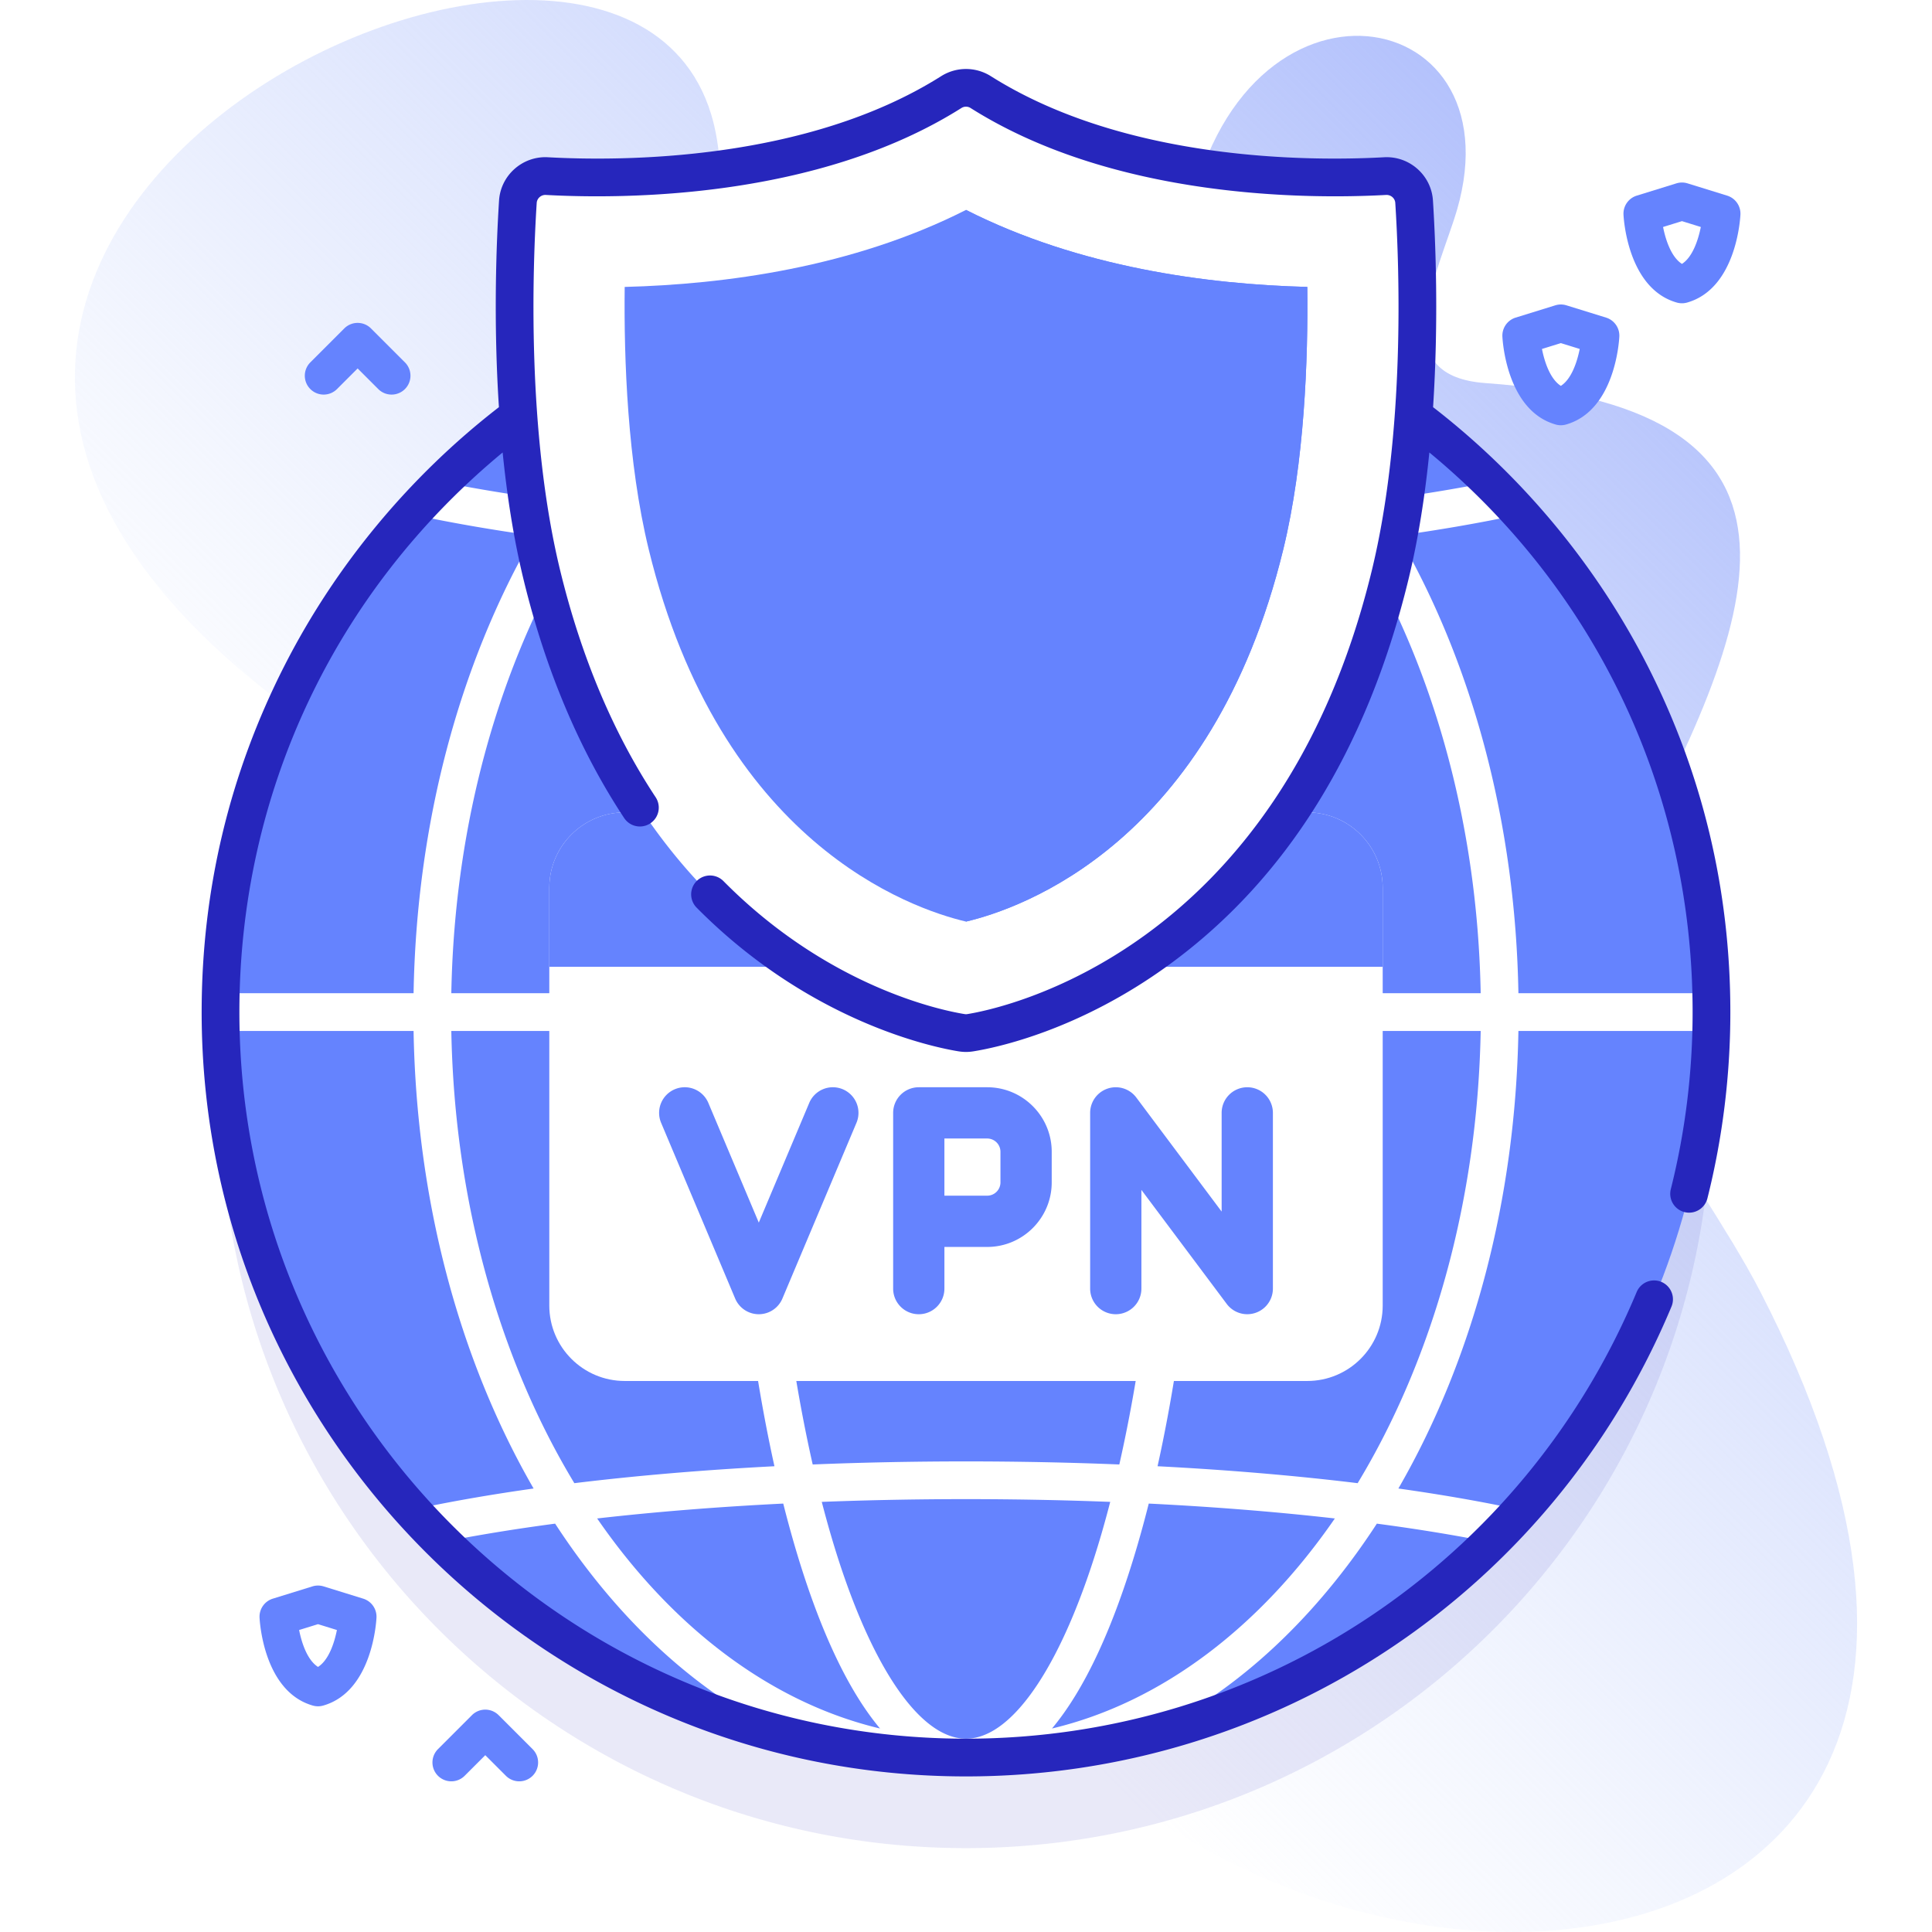 <svg xmlns="http://www.w3.org/2000/svg" version="1.1" xmlns:xlink="http://www.w3.org/1999/xlink" xmlns:svgjs="http://svgjs.com/svgjs" width="512" height="512" x="0" y="0" viewBox="0 0 512 512" style="enable-background:new 0 0 512 512" xml:space="preserve"><defs><linearGradient id="a" x1="171.21" x2="442.455" y1="351.475" y2="80.23" gradientUnits="userSpaceOnUse"><stop offset="0" stop-color="#cedbfc" stop-opacity="0"></stop><stop offset="1" stop-color="#b4c2fc"></stop></linearGradient></defs><g><linearGradient id="a" x1="171.21" x2="442.455" y1="351.475" y2="80.23" gradientUnits="userSpaceOnUse"><stop offset="0" stop-color="#cedbfc" stop-opacity="0"></stop><stop offset="1" stop-color="#b4c2fc"></stop></linearGradient><path fill="url(&quot;#a&quot;)" d="M466.455 342.22c-17.485-33.888-55.508-74.985-36.84-110.093 35.794-67.317 59.935-123.744-35.928-130.603-25.097-1.796-14.736-24.26-8.42-43.152 19.461-58.212-56.834-72.095-70.499.872-7.027 37.524-52.791 68.855-92.873 64.691-51.562-5.357-22.919-59.248-33.452-93.72-28.528-93.367-305.913 47.769-81.824 177.044 26.892 15.514 18.218 46.318 19.542 75.164 3.015 65.69 86.764-16.254 111.999 100.641 37.752 174.88 343.191 181.84 228.295-40.844z" data-original="url(#a)"></path><path fill="#2626BC" d="M374.613 134.22c1.741-24.023.84-45.85.143-56.761a7.265 7.265 0 0 0-7.659-6.791c-18.592 1.026-69.835 1.346-107.206-22.267a7.275 7.275 0 0 0-7.782 0c-37.371 23.613-88.615 23.293-107.206 22.267a7.264 7.264 0 0 0-7.659 6.791c-.698 10.912-1.598 32.738.143 56.761-47.938 36.046-78.944 93.397-78.944 157.994 0 109.108 88.449 197.557 197.557 197.557s197.557-88.449 197.557-197.557c0-64.597-31.006-121.948-78.944-157.994z" opacity=".1" data-original="#2626bc"></path><circle cx="256" cy="268.214" r="197.557" fill="#6583FE" data-original="#6583fe"></circle><path fill="#FFFFFF" d="M370.589 141.958c10.517-1.477 20.405-3.168 29.521-5.066a4.94 4.94 0 0 0 2.366-1.24 198.383 198.383 0 0 0-7.576-7.908c-9.281 1.847-19.33 3.485-30.016 4.902a194.377 194.377 0 0 0-4.804-7.037c-16.204-22.633-35.593-39.302-56.794-49.242-15.152-3.722-30.986-5.71-47.286-5.71s-32.134 1.988-47.286 5.711c-21.201 9.94-40.59 26.609-56.794 49.242a194.377 194.377 0 0 0-4.804 7.037c-10.686-1.417-20.735-3.055-30.016-4.902a198.383 198.383 0 0 0-7.576 7.908 4.967 4.967 0 0 0 2.366 1.24c9.115 1.898 19.004 3.589 29.521 5.066-19.893 34.449-31.035 76.654-31.809 121.256H58.506c-.041 1.662-.063 3.328-.063 5s.022 3.338.063 5h51.096c.775 44.602 11.916 86.807 31.809 121.256-10.519 1.479-20.408 3.171-29.522 5.072a4.952 4.952 0 0 0-2.363 1.237 198.408 198.408 0 0 0 7.577 7.908c9.278-1.849 19.326-3.488 30.011-4.907a195.301 195.301 0 0 0 4.804 7.038c16.204 22.633 35.593 39.302 56.794 49.242 15.152 3.722 30.986 5.711 47.286 5.711s32.134-1.988 47.286-5.711c21.201-9.94 40.59-26.609 56.794-49.242 1.647-2.3 3.247-4.649 4.804-7.038 10.686 1.419 20.733 3.058 30.011 4.907a198.408 198.408 0 0 0 7.577-7.908 4.947 4.947 0 0 0-2.363-1.237c-9.114-1.9-19.003-3.593-29.522-5.072 19.894-34.449 31.035-76.655 31.809-121.256h51.096c.041-1.662.063-3.328.063-5s-.022-3.338-.063-5h-51.096c-.771-44.603-11.912-86.809-31.805-121.257zm-16.842-7.941c-15.424 1.758-31.981 3.083-49.317 3.944a307.144 307.144 0 0 0-2.937-10.84c-6.446-22.128-14.11-38.501-22.706-48.765 29.15 6.947 55.185 26.98 74.96 55.661zM203.47 263.214c.305-42.183 4.466-82.079 11.903-114.89 13.2.537 26.792.813 40.627.813s27.427-.276 40.627-.813c7.437 32.811 11.598 72.708 11.903 114.89zm105.06 10c-.305 42.181-4.465 82.076-11.902 114.886-13.2-.538-26.792-.813-40.628-.813s-27.429.276-40.628.813c-7.437-32.81-11.597-72.705-11.902-114.886zM256 75.657c12.577 0 25.995 20.285 35.893 54.262.804 2.76 1.578 5.598 2.327 8.492-12.434.479-25.213.726-38.22.726s-25.786-.248-38.22-.726c.75-2.894 1.523-5.731 2.327-8.492 9.898-33.978 23.316-54.262 35.893-54.262zm-22.787 2.7c-8.596 10.264-16.26 26.637-22.706 48.765a307.144 307.144 0 0 0-2.937 10.84c-17.335-.861-33.893-2.186-49.317-3.944 19.775-28.682 45.81-48.715 74.96-55.661zm-81.004 65.014c16.482 2.007 34.305 3.515 53.027 4.483-7.354 33.206-11.466 73.201-11.767 115.359h-73.866c.829-45.644 12.974-87.382 32.606-119.842zm-32.605 129.843h73.866c.301 42.157 4.413 82.15 11.766 115.355-18.725.969-36.547 2.478-53.027 4.486-19.632-32.46-31.777-74.197-32.605-119.841zm38.648 129.194c15.422-1.759 31.98-3.085 49.317-3.946a307.373 307.373 0 0 0 2.938 10.844c6.446 22.128 14.11 38.501 22.706 48.765-29.151-6.947-55.186-26.981-74.961-55.663zM256 460.771c-12.577 0-25.995-20.285-35.893-54.262a293.269 293.269 0 0 1-2.329-8.496c12.433-.479 25.213-.727 38.221-.727s25.788.248 38.221.727a292.392 292.392 0 0 1-2.329 8.496c-9.896 33.977-23.314 54.262-35.891 54.262zm22.787-2.7c8.596-10.264 16.26-26.637 22.706-48.765a307.373 307.373 0 0 0 2.938-10.844c17.338.861 33.895 2.187 49.317 3.946-19.775 28.682-45.81 48.716-74.961 55.663zm81.004-65.016c-16.479-2.008-34.302-3.517-53.027-4.486 7.353-33.205 11.465-73.198 11.766-115.355h73.866c-.828 45.644-12.973 87.381-32.605 119.841zM318.53 263.214c-.301-42.159-4.413-82.153-11.767-115.359 18.722-.969 36.545-2.476 53.027-4.483 19.632 32.46 31.777 74.198 32.606 119.842z" data-original="#ffffff"></path><path fill="#FFFFFF" d="M366.43 235.294v110.68c0 11.05-8.96 20-20 20H165.57c-11.04 0-20-8.95-20-20v-110.68c0-11.05 8.96-20 20-20h180.86c11.04 0 20 8.95 20 20z" data-original="#ffffff"></path><path fill="#FFFFFF" d="M318.531 263.214c-.117-16.394-.818-32.453-2.054-47.92h-10.028c1.252 15.441 1.963 31.503 2.081 47.92H203.47c.119-16.417.829-32.479 2.081-47.92h-10.028c-1.236 15.468-1.937 31.526-2.054 47.92H145.57v10h47.899c.236 32.99 2.815 64.637 7.445 92.76h10.129c-4.71-27.97-7.334-59.652-7.573-92.76h105.06c-.24 33.108-2.864 64.79-7.573 92.76h10.129c4.63-28.123 7.209-59.771 7.445-92.76h47.899v-10z" data-original="#ffffff"></path><path fill="#6583FE" d="M366.43 235.29v20.91H145.57v-20.91c0-11.04 8.96-20 20-20h180.86c11.04 0 20 8.96 20 20z" data-original="#6583fe"></path><path fill="#FFFFFF" d="M367.097 46.667c-18.591 1.026-69.835 1.346-107.206-22.267a7.275 7.275 0 0 0-7.782 0c-37.371 23.613-88.615 23.293-107.206 22.267a7.264 7.264 0 0 0-7.659 6.791c-1.101 17.232-2.719 61.68 6.382 99.026C168.994 256.58 244.766 272.07 254.88 273.687a7.072 7.072 0 0 0 2.24 0c10.114-1.617 85.886-17.107 111.254-121.203 9.101-37.347 7.483-81.794 6.382-99.026a7.265 7.265 0 0 0-7.659-6.791z" data-original="#ffffff"></path><path fill="#2626BC" d="M436.521 176.24c-13.536-26.511-33.128-50.077-56.741-68.338 1.51-23.228.649-44.068-.034-54.761-.426-6.692-6.217-11.83-12.925-11.467-19.424 1.07-68.454 1.123-104.261-21.502a12.337 12.337 0 0 0-13.122.001c-35.807 22.625-84.84 22.573-104.26 21.501-6.69-.363-12.498 4.774-12.925 11.465-.683 10.694-1.544 31.535-.034 54.763-23.612 18.261-43.204 41.826-56.741 68.338-14.624 28.644-22.039 59.586-22.039 91.97 0 111.691 90.868 202.56 202.56 202.56 82.015 0 155.418-48.914 187.004-124.613a5.001 5.001 0 0 0-9.228-3.852C403.748 414.27 333.967 460.77 256 460.77c-106.178 0-192.56-86.382-192.56-192.56 0-58.036 25.32-111.573 69.767-148.3 1.133 11.287 2.894 22.814 5.561 33.759 5.836 23.95 14.799 45.185 26.638 63.114a5 5 0 0 0 8.346-5.51c-11.204-16.967-19.705-37.145-25.269-59.972-8.926-36.627-7.344-80.403-6.249-97.525.079-1.235 1.184-2.174 2.394-2.117 20.382 1.127 71.908 1.132 110.151-23.031a2.263 2.263 0 0 1 2.44-.001c38.243 24.165 89.769 24.158 110.152 23.032 1.233-.042 2.314.881 2.394 2.119 1.095 17.12 2.677 60.896-6.249 97.523-24.726 101.456-98.818 116.111-107.186 117.448a2.1 2.1 0 0 1-.662 0c-5.765-.921-35.937-6.947-63.949-35.252a5 5 0 0 0-7.107 7.035c30.202 30.516 63.176 37.085 69.479 38.092a12.121 12.121 0 0 0 3.818 0c6.155-.983 28.1-5.554 52.068-23.071 31.022-22.674 52.305-56.953 63.254-101.885 2.667-10.945 4.428-22.472 5.561-33.759 44.447 36.727 69.767 90.263 69.767 148.3 0 15.879-1.944 31.673-5.779 46.942a4.999 4.999 0 0 0 4.854 6.218 5.004 5.004 0 0 0 4.846-3.783c4.034-16.064 6.08-32.678 6.08-49.378 0-32.382-7.415-63.324-22.039-91.968z" data-original="#2626bc"></path><g fill="#6583FE"><path d="M256.001 244.231c-14.748-3.478-65.136-20.888-84.084-98.641-5.637-23.132-6.589-50.398-6.366-69.551 26.363-.678 60.371-5.152 90.449-20.409 30.078 15.258 64.087 19.732 90.449 20.409.223 19.151-.729 46.419-6.366 69.551-18.951 77.764-69.349 95.168-84.082 98.641z" fill="#6583FE" data-original="#6583fe"></path><path d="M256 55.63c30.078 15.258 64.087 19.732 90.449 20.409.223 19.151-.729 46.419-6.366 69.551-18.951 77.764-69.349 95.167-84.082 98.641z" fill="#6583FE" data-original="#6583fe"></path></g><g fill="#6583FE"><path d="M223.351 288.666a6.79 6.79 0 0 0-8.896 3.622l-13.367 31.714-13.367-31.714a6.788 6.788 0 0 0-8.896-3.622 6.792 6.792 0 0 0-3.622 8.896l19.625 46.567a6.792 6.792 0 0 0 12.518 0l19.625-46.567a6.79 6.79 0 0 0-3.62-8.896zM261.614 288.133h-18.128a6.792 6.792 0 0 0-6.792 6.792v46.567c0 3.752 3.04 6.792 6.792 6.792s6.792-3.041 6.792-6.792v-11.04h11.336c9.429 0 17.101-7.67 17.101-17.1v-8.12c0-9.429-7.672-17.099-17.101-17.099zm3.517 25.219a3.52 3.52 0 0 1-3.517 3.515h-11.336v-15.151h11.336a3.52 3.52 0 0 1 3.517 3.515zM330.539 288.133a6.792 6.792 0 0 0-6.792 6.792v26.155l-22.618-30.225a6.792 6.792 0 0 0-12.229 4.069v46.567a6.792 6.792 0 0 0 6.792 6.792 6.792 6.792 0 0 0 6.792-6.792v-26.155l22.618 30.225a6.794 6.794 0 0 0 12.23-4.07v-46.567a6.793 6.793 0 0 0-6.793-6.791z" fill="#6583FE" data-original="#6583fe"></path></g><g fill="#6583FE"><path d="M103.777 104.57a4.98 4.98 0 0 1-3.535-1.465l-5.465-5.464-5.465 5.464a4.998 4.998 0 0 1-7.07 0 4.998 4.998 0 0 1 0-7.07l9-9a4.998 4.998 0 0 1 7.07 0l9 9a4.998 4.998 0 0 1 0 7.07 4.978 4.978 0 0 1-3.535 1.465zM137.604 472.07a4.98 4.98 0 0 1-3.535-1.465l-5.465-5.464-5.465 5.464a4.998 4.998 0 0 1-7.07 0 4.998 4.998 0 0 1 0-7.07l9-9a4.998 4.998 0 0 1 7.07 0l9 9a4.998 4.998 0 0 1-3.535 8.535zM413.644 112.693a5 5 0 0 1-1.367-.19c-13.109-3.727-14.093-22.537-14.128-23.336a5 5 0 0 1 3.516-4.998l10.5-3.252a4.993 4.993 0 0 1 2.959 0l10.5 3.252a5.002 5.002 0 0 1 3.516 4.998c-.035.799-1.018 19.609-14.128 23.336-.449.127-.908.19-1.368.19zm-5.007-20.214c.696 3.519 2.192 7.979 5.006 9.782 2.827-1.817 4.309-6.338 4.999-9.785l-4.998-1.548zM84.277 452.186a5 5 0 0 1-1.367-.19c-13.11-3.728-14.093-22.537-14.128-23.336a5 5 0 0 1 3.516-4.998l10.5-3.252a4.993 4.993 0 0 1 2.959 0l10.5 3.252a5.002 5.002 0 0 1 3.516 4.998c-.035.799-1.019 19.608-14.128 23.336-.447.126-.908.19-1.368.19zm-5.007-20.215c.697 3.519 2.193 7.98 5.008 9.783 2.812-1.802 4.309-6.262 5.007-9.783l-5.007-1.551zM445.737 80.37a5 5 0 0 1-1.367-.19c-13.109-3.727-14.093-22.537-14.128-23.336a5 5 0 0 1 3.516-4.998l10.5-3.252a4.993 4.993 0 0 1 2.959 0l10.5 3.252a5.002 5.002 0 0 1 3.516 4.998c-.035.799-1.018 19.609-14.128 23.336-.448.127-.908.19-1.368.19zm-5.007-20.215c.696 3.519 2.192 7.979 5.006 9.782 2.827-1.817 4.309-6.338 4.999-9.785l-4.998-1.548z" fill="#6583FE" data-original="#6583fe"></path></g></g></svg>